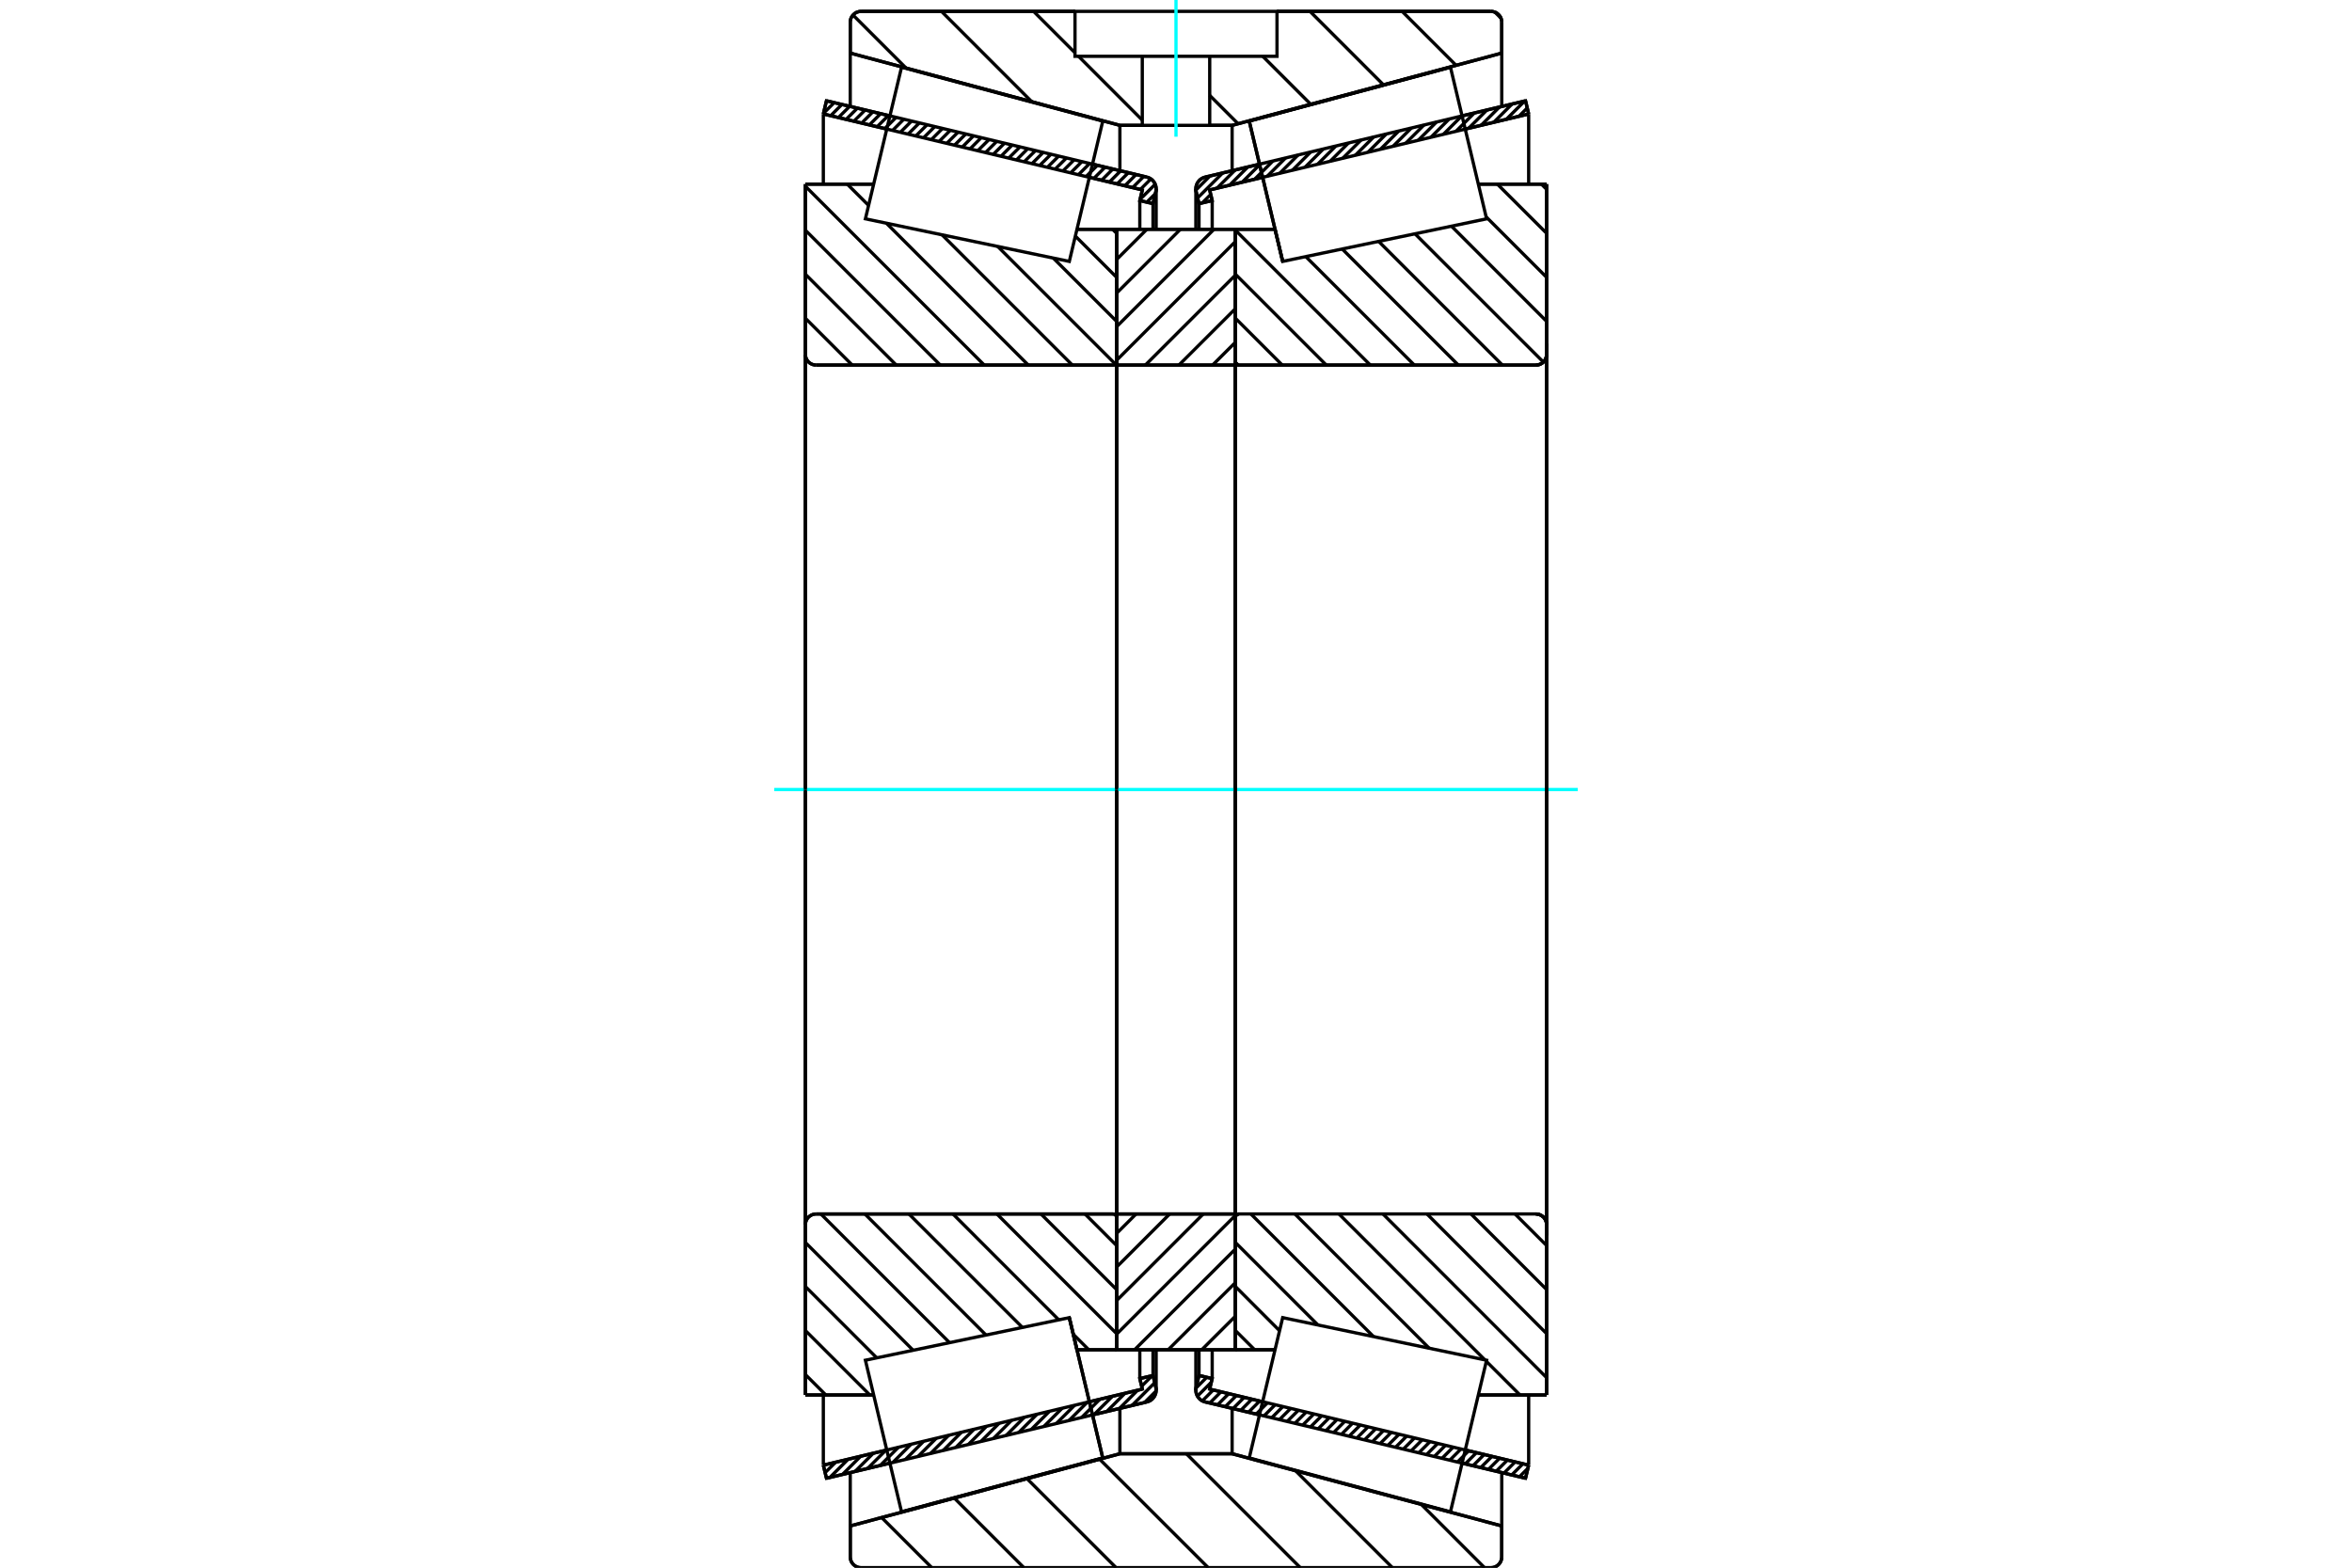 <?xml version="1.0" standalone="no"?>
<!DOCTYPE svg PUBLIC "-//W3C//DTD SVG 1.1//EN"
	"http://www.w3.org/Graphics/SVG/1.1/DTD/svg11.dtd">
<svg xmlns="http://www.w3.org/2000/svg" height="100%" width="100%" viewBox="0 0 36000 24000">
	<rect x="-1800" y="-1200" width="39600" height="26400" style="fill:#FFF"/>
	<g style="fill:none; fill-rule:evenodd" transform="matrix(1 0 0 1 0 0)">
		<g style="fill:none; stroke:#000; stroke-width:50; shape-rendering:geometricPrecision">
			<line x1="23350" y1="22631" x2="22379" y2="22400"/>
			<line x1="19278" y1="21661" x2="18447" y2="21463"/>
			<line x1="23398" y1="22430" x2="23350" y2="22631"/>
			<line x1="18515" y1="21266" x2="19326" y2="21460"/>
			<line x1="22427" y1="22198" x2="23398" y2="22430"/>
			<line x1="18554" y1="21105" x2="18515" y2="21266"/>
			<line x1="18352" y1="21057" x2="18554" y2="21105"/>
			<line x1="18309" y1="21238" x2="18352" y2="21057"/>
			<polyline points="18309,21238 18305,21260 18304,21282 18306,21309 18312,21336 18322,21362 18336,21386 18353,21408 18373,21427 18396,21443 18421,21455 18447,21463"/>
			<line x1="18447" y1="2711" x2="19278" y2="2513"/>
			<line x1="22379" y1="1774" x2="23350" y2="1543"/>
			<polyline points="18447,2711 18421,2719 18396,2732 18373,2747 18353,2766 18336,2788 18322,2812 18312,2838 18306,2865 18304,2893 18305,2915 18309,2936"/>
			<line x1="18352" y1="3118" x2="18309" y2="2936"/>
			<line x1="18554" y1="3070" x2="18352" y2="3118"/>
			<line x1="18515" y1="2908" x2="18554" y2="3070"/>
			<line x1="23398" y1="1745" x2="22427" y2="1976"/>
			<line x1="19326" y1="2715" x2="18515" y2="2908"/>
			<line x1="23350" y1="1543" x2="23398" y2="1745"/>
			<line x1="18352" y1="20663" x2="18352" y2="21057"/>
			<line x1="18352" y1="3118" x2="18352" y2="3511"/>
			<line x1="18554" y1="20663" x2="18554" y2="21105"/>
			<line x1="18554" y1="3070" x2="18554" y2="3511"/>
			<line x1="23398" y1="21356" x2="23398" y2="22430"/>
			<line x1="23398" y1="1745" x2="23398" y2="2819"/>
			<line x1="18304" y1="20664" x2="18304" y2="21282"/>
			<line x1="18304" y1="2893" x2="18304" y2="3510"/>
			<line x1="17553" y1="21463" x2="16722" y2="21661"/>
			<line x1="13621" y1="22400" x2="12650" y2="22631"/>
			<polyline points="17553,21463 17579,21455 17604,21443 17627,21427 17647,21408 17664,21386 17678,21362 17688,21336 17694,21309 17696,21282 17695,21260 17691,21238"/>
			<line x1="17648" y1="21057" x2="17691" y2="21238"/>
			<line x1="17446" y1="21105" x2="17648" y2="21057"/>
			<line x1="17485" y1="21266" x2="17446" y2="21105"/>
			<line x1="12602" y1="22430" x2="13573" y2="22198"/>
			<line x1="16674" y1="21460" x2="17485" y2="21266"/>
			<line x1="12650" y1="22631" x2="12602" y2="22430"/>
			<line x1="12650" y1="1543" x2="13621" y2="1774"/>
			<line x1="16722" y1="2513" x2="17553" y2="2711"/>
			<line x1="12602" y1="1745" x2="12650" y2="1543"/>
			<line x1="17485" y1="2908" x2="16674" y2="2715"/>
			<line x1="13573" y1="1976" x2="12602" y2="1745"/>
			<line x1="17446" y1="3070" x2="17485" y2="2908"/>
			<line x1="17648" y1="3118" x2="17446" y2="3070"/>
			<line x1="17691" y1="2936" x2="17648" y2="3118"/>
			<polyline points="17691,2936 17695,2915 17696,2893 17694,2865 17688,2838 17678,2812 17664,2788 17647,2766 17627,2747 17604,2732 17579,2719 17553,2711"/>
			<line x1="17446" y1="3511" x2="17446" y2="3070"/>
			<line x1="17446" y1="21105" x2="17446" y2="20663"/>
			<line x1="12602" y1="2819" x2="12602" y2="1745"/>
			<line x1="12602" y1="22430" x2="12602" y2="21356"/>
			<line x1="17648" y1="3511" x2="17648" y2="3118"/>
			<line x1="17648" y1="21057" x2="17648" y2="20663"/>
			<line x1="17696" y1="3510" x2="17696" y2="2893"/>
			<line x1="17696" y1="21282" x2="17696" y2="20664"/>
			<line x1="19633" y1="4002" x2="19633" y2="4002"/>
			<line x1="19516" y1="3510" x2="19633" y2="4002"/>
			<line x1="18909" y1="3510" x2="19516" y2="3510"/>
			<polyline points="18909,5534 18910,5543 18912,5551 18915,5559 18919,5567 18925,5573 18932,5579 18939,5583 18947,5587 18955,5589 18964,5589"/>
			<line x1="23508" y1="5589" x2="18964" y2="5589"/>
			<polyline points="23508,5589 23534,5587 23559,5581 23583,5571 23605,5558 23625,5541 23642,5521 23655,5499 23665,5475 23671,5450 23673,5424"/>
			<line x1="23673" y1="2819" x2="23673" y2="5424"/>
			<line x1="23673" y1="2819" x2="22627" y2="2819"/>
			<line x1="23673" y1="21356" x2="22627" y2="21356"/>
			<line x1="23673" y1="18750" x2="23673" y2="21356"/>
			<polyline points="23673,18750 23671,18724 23665,18699 23655,18675 23642,18653 23625,18633 23605,18617 23583,18603 23559,18593 23534,18587 23508,18585"/>
			<polyline points="18964,18585 18955,18586 18947,18588 18939,18591 18932,18596 18925,18601 18919,18608 18915,18615 18912,18623 18910,18632 18909,18640"/>
			<line x1="19516" y1="20664" x2="18909" y2="20664"/>
			<line x1="22627" y1="3377" x2="22627" y2="3377"/>
			<line x1="22627" y1="20798" x2="22627" y2="20797"/>
			<line x1="18909" y1="5589" x2="18909" y2="18585"/>
			<polyline points="18909,5534 18910,5543 18912,5551 18915,5559 18919,5567 18925,5573 18932,5579 18939,5583 18947,5587 18955,5589 18964,5589"/>
			<polyline points="18964,18585 18955,18586 18947,18588 18939,18591 18932,18596 18925,18601 18919,18608 18915,18615 18912,18623 18910,18632 18909,18640"/>
			<polyline points="23508,5589 23534,5587 23559,5581 23583,5571 23605,5558 23625,5541 23642,5521 23655,5499 23665,5475 23671,5450 23673,5424"/>
			<polyline points="23673,18750 23671,18724 23665,18699 23655,18675 23642,18653 23625,18633 23605,18617 23583,18603 23559,18593 23534,18587 23508,18585"/>
			<line x1="16367" y1="20172" x2="16367" y2="20172"/>
			<line x1="16484" y1="20664" x2="16367" y2="20172"/>
			<line x1="17091" y1="20664" x2="16484" y2="20664"/>
			<polyline points="17091,18640 17090,18632 17088,18623 17085,18615 17081,18608 17075,18601 17068,18596 17061,18591 17053,18588 17045,18586 17036,18585"/>
			<line x1="12492" y1="18585" x2="17036" y2="18585"/>
			<polyline points="12492,18585 12466,18587 12441,18593 12417,18603 12395,18617 12375,18633 12358,18653 12345,18675 12335,18699 12329,18724 12327,18750"/>
			<line x1="12327" y1="21356" x2="12327" y2="18750"/>
			<line x1="12327" y1="21356" x2="13373" y2="21356"/>
			<line x1="12327" y1="2819" x2="13373" y2="2819"/>
			<line x1="12327" y1="5424" x2="12327" y2="2819"/>
			<polyline points="12327,5424 12329,5450 12335,5475 12345,5499 12358,5521 12375,5541 12395,5558 12417,5571 12441,5581 12466,5587 12492,5589"/>
			<line x1="17036" y1="5589" x2="12492" y2="5589"/>
			<polyline points="17036,5589 17045,5589 17053,5587 17061,5583 17068,5579 17075,5573 17081,5567 17085,5559 17088,5551 17090,5543 17091,5534"/>
			<line x1="16484" y1="3510" x2="17091" y2="3510"/>
			<line x1="13373" y1="20797" x2="13373" y2="20798"/>
			<line x1="13373" y1="3377" x2="13373" y2="3377"/>
			<line x1="17091" y1="18585" x2="17091" y2="5589"/>
			<line x1="12327" y1="18750" x2="12327" y2="5424"/>
			<line x1="22821" y1="24000" x2="13179" y2="24000"/>
			<polyline points="22821,24000 22847,23998 22872,23992 22896,23982 22918,23968 22937,23952 22954,23932 22968,23910 22978,23886 22984,23861 22986,23835"/>
			<line x1="22986" y1="23361" x2="22986" y2="23835"/>
			<line x1="18859" y1="22256" x2="22986" y2="23361"/>
			<line x1="17141" y1="22256" x2="18859" y2="22256"/>
			<line x1="13014" y1="23361" x2="17141" y2="22256"/>
			<line x1="13014" y1="23835" x2="13014" y2="23361"/>
			<polyline points="13014,23835 13016,23861 13022,23886 13032,23910 13046,23932 13063,23952 13082,23968 13104,23982 13128,23992 13153,23998 13179,24000"/>
			<line x1="13179" y1="174" x2="16454" y2="174"/>
			<line x1="19546" y1="174" x2="22821" y2="174"/>
			<polyline points="13179,174 13153,176 13128,183 13104,192 13082,206 13063,223 13046,242 13032,265 13022,288 13016,314 13014,339"/>
			<line x1="13014" y1="813" x2="13014" y2="339"/>
			<line x1="17141" y1="1919" x2="13014" y2="813"/>
			<line x1="18859" y1="1919" x2="18516" y2="1919"/>
			<line x1="17484" y1="1919" x2="17141" y2="1919"/>
			<line x1="22986" y1="813" x2="18859" y2="1919"/>
			<line x1="22986" y1="339" x2="22986" y2="813"/>
			<polyline points="22986,339 22984,314 22978,288 22968,265 22954,242 22937,223 22918,206 22896,192 22872,183 22847,176 22821,174"/>
			<line x1="17141" y1="21561" x2="17141" y2="22256"/>
			<line x1="17141" y1="1919" x2="17141" y2="2613"/>
			<line x1="18859" y1="21561" x2="18859" y2="22256"/>
			<line x1="18859" y1="1919" x2="18859" y2="2613"/>
			<line x1="13014" y1="22545" x2="13014" y2="23361"/>
			<line x1="13014" y1="813" x2="13014" y2="1630"/>
			<line x1="22986" y1="22545" x2="22986" y2="23361"/>
			<line x1="22986" y1="813" x2="22986" y2="1630"/>
			<line x1="17091" y1="18585" x2="18909" y2="18585"/>
			<line x1="17091" y1="20664" x2="17091" y2="18585"/>
			<line x1="18909" y1="20664" x2="17091" y2="20664"/>
			<line x1="18909" y1="18585" x2="18909" y2="20664"/>
			<line x1="18909" y1="5589" x2="17091" y2="5589"/>
			<line x1="18909" y1="3510" x2="18909" y2="5589"/>
			<line x1="17091" y1="3510" x2="18909" y2="3510"/>
			<line x1="17091" y1="5589" x2="17091" y2="3510"/>
			<line x1="18909" y1="5589" x2="18909" y2="18585"/>
			<line x1="17091" y1="5589" x2="17091" y2="18585"/>
		</g>
		<g style="fill:none; stroke:#0FF; stroke-width:50; shape-rendering:geometricPrecision">
			<line x1="11850" y1="12087" x2="24150" y2="12087"/>
		</g>
		<g style="fill:none; stroke:#000; stroke-width:50; shape-rendering:geometricPrecision">
			<line x1="22883" y1="187" x2="22973" y2="277"/>
			<line x1="21461" y1="174" x2="22287" y2="1000"/>
			<line x1="20051" y1="174" x2="21175" y2="1298"/>
			<line x1="19328" y1="862" x2="20062" y2="1596"/>
			<line x1="18516" y1="1460" x2="18950" y2="1894"/>
			<line x1="15820" y1="174" x2="16454" y2="808"/>
			<line x1="16508" y1="862" x2="17484" y2="1839"/>
			<line x1="14410" y1="174" x2="15793" y2="1558"/>
			<line x1="13056" y1="230" x2="13867" y2="1041"/>
			<line x1="21755" y1="23032" x2="22723" y2="24000"/>
			<line x1="19829" y1="22515" x2="21313" y2="24000"/>
			<line x1="18159" y1="22256" x2="19903" y2="24000"/>
			<line x1="16831" y1="22339" x2="18493" y2="24000"/>
			<line x1="15719" y1="22637" x2="17083" y2="24000"/>
			<line x1="14607" y1="22935" x2="15672" y2="24000"/>
			<line x1="13495" y1="23233" x2="14262" y2="24000"/>
			<line x1="19546" y1="174" x2="22821" y2="174"/>
			<polyline points="22986,339 22984,314 22978,288 22968,265 22954,242 22937,223 22918,206 22896,192 22872,183 22847,176 22821,174"/>
			<polyline points="22986,339 22986,813 18859,1919 18516,1919"/>
			<polyline points="16454,174 13179,174 13153,176 13128,183 13104,192 13082,206 13063,223 13046,242 13032,265 13022,288 13016,314 13014,339 13014,813 17141,1919 17484,1919"/>
			<polyline points="18000,22256 17141,22256 13014,23361 13014,23835 13016,23861 13022,23886 13032,23910 13046,23932 13063,23952 13082,23968 13104,23982 13128,23992 13153,23998 13179,24000 18000,24000"/>
			<polyline points="18000,22256 18859,22256 22986,23361 22986,23835"/>
			<polyline points="22821,24000 22847,23998 22872,23992 22896,23982 22918,23968 22937,23952 22954,23932 22968,23910 22978,23886 22984,23861 22986,23835"/>
			<line x1="22821" y1="24000" x2="18000" y2="24000"/>
			<line x1="17029" y1="3510" x2="17091" y2="3572"/>
			<line x1="16459" y1="3614" x2="17091" y2="4246"/>
			<line x1="16122" y1="3951" x2="17091" y2="4920"/>
			<line x1="15271" y1="3773" x2="17073" y2="5575"/>
			<line x1="14419" y1="3595" x2="16413" y2="5589"/>
			<line x1="13567" y1="3417" x2="15739" y2="5589"/>
			<line x1="12968" y1="2819" x2="13295" y2="3145"/>
			<line x1="12327" y1="2851" x2="15065" y2="5589"/>
			<line x1="12327" y1="3524" x2="14392" y2="5589"/>
			<line x1="12327" y1="4198" x2="13718" y2="5589"/>
			<line x1="12327" y1="4872" x2="13044" y2="5589"/>
			<line x1="16607" y1="18585" x2="17091" y2="19069"/>
			<line x1="15933" y1="18585" x2="17091" y2="19743"/>
			<line x1="15259" y1="18585" x2="17091" y2="20417"/>
			<line x1="16428" y1="20427" x2="16665" y2="20664"/>
			<line x1="14586" y1="18585" x2="16206" y2="20206"/>
			<line x1="13912" y1="18585" x2="15649" y2="20322"/>
			<line x1="13238" y1="18585" x2="15092" y2="20439"/>
			<line x1="12564" y1="18585" x2="14534" y2="20555"/>
			<line x1="12327" y1="19021" x2="13977" y2="20672"/>
			<line x1="12327" y1="19695" x2="13420" y2="20788"/>
			<line x1="12327" y1="20369" x2="13314" y2="21356"/>
			<line x1="12327" y1="21043" x2="12640" y2="21356"/>
			<polyline points="17091,12087 17091,3510 17091,5534"/>
			<polyline points="17036,5589 17045,5589 17053,5587 17061,5583 17068,5579 17075,5573 17081,5567 17085,5559 17088,5551 17090,5543 17091,5534"/>
			<line x1="17036" y1="5589" x2="12492" y2="5589"/>
			<polyline points="12327,5424 12329,5450 12335,5475 12345,5499 12358,5521 12375,5541 12395,5558 12417,5571 12441,5581 12466,5587 12492,5589"/>
			<line x1="12327" y1="5424" x2="12327" y2="2819"/>
			<line x1="12327" y1="5424" x2="12327" y2="12087"/>
			<line x1="12327" y1="2819" x2="13373" y2="2819"/>
			<line x1="16484" y1="3510" x2="17091" y2="3510"/>
			<line x1="17091" y1="20664" x2="16484" y2="20664"/>
			<line x1="13373" y1="21356" x2="12327" y2="21356"/>
			<line x1="12327" y1="12087" x2="12327" y2="18750"/>
			<line x1="12327" y1="21356" x2="12327" y2="18750"/>
			<polyline points="12492,18585 12466,18587 12441,18593 12417,18603 12395,18617 12375,18633 12358,18653 12345,18675 12335,18699 12329,18724 12327,18750"/>
			<line x1="12492" y1="18585" x2="17036" y2="18585"/>
			<polyline points="17091,18640 17090,18632 17088,18623 17085,18615 17081,18608 17075,18601 17068,18596 17061,18591 17053,18588 17045,18586 17036,18585"/>
			<polyline points="17091,18640 17091,20664 17091,12087"/>
			<line x1="23593" y1="2819" x2="23673" y2="2899"/>
			<line x1="22919" y1="2819" x2="23673" y2="3572"/>
			<line x1="22747" y1="3320" x2="23673" y2="4246"/>
			<line x1="22216" y1="3462" x2="23673" y2="4920"/>
			<line x1="21658" y1="3579" x2="23623" y2="5543"/>
			<line x1="21101" y1="3695" x2="22995" y2="5589"/>
			<line x1="20544" y1="3812" x2="22321" y2="5589"/>
			<line x1="19986" y1="3928" x2="21648" y2="5589"/>
			<line x1="18909" y1="3524" x2="20974" y2="5589"/>
			<line x1="18909" y1="4198" x2="20300" y2="5589"/>
			<line x1="18909" y1="4872" x2="19626" y2="5589"/>
			<line x1="18910" y1="5547" x2="18951" y2="5588"/>
			<line x1="23189" y1="18585" x2="23673" y2="19069"/>
			<line x1="22515" y1="18585" x2="23673" y2="19743"/>
			<line x1="21842" y1="18585" x2="23673" y2="20417"/>
			<line x1="21168" y1="18585" x2="23673" y2="21091"/>
			<line x1="20494" y1="18585" x2="22728" y2="20819"/>
			<line x1="22750" y1="20841" x2="23265" y2="21356"/>
			<line x1="19820" y1="18585" x2="21876" y2="20641"/>
			<line x1="19146" y1="18585" x2="21024" y2="20463"/>
			<line x1="18909" y1="19021" x2="20173" y2="20285"/>
			<line x1="18909" y1="19695" x2="19585" y2="20372"/>
			<line x1="18909" y1="20369" x2="19204" y2="20664"/>
			<polyline points="18909,12087 18909,3510 18909,5534 18910,5543 18912,5551 18915,5559 18919,5567 18925,5573 18932,5579 18939,5583 18947,5587 18955,5589 18964,5589 23508,5589 23534,5587 23559,5581 23583,5571 23605,5558 23625,5541 23642,5521 23655,5499 23665,5475 23671,5450 23673,5424 23673,2819"/>
			<line x1="23673" y1="5424" x2="23673" y2="12087"/>
			<line x1="23673" y1="2819" x2="22627" y2="2819"/>
			<line x1="19516" y1="3510" x2="18909" y2="3510"/>
			<line x1="18909" y1="20664" x2="19516" y2="20664"/>
			<line x1="22627" y1="21356" x2="23673" y2="21356"/>
			<line x1="23673" y1="12087" x2="23673" y2="18750"/>
			<polyline points="23673,21356 23673,18750 23671,18724 23665,18699 23655,18675 23642,18653 23625,18633 23605,18617 23583,18603 23559,18593 23534,18587 23508,18585 18964,18585 18955,18586 18947,18588 18939,18591 18932,18596 18925,18601 18919,18608 18915,18615 18912,18623 18910,18632 18909,18640 18909,20664 18909,12087"/>
			<line x1="18909" y1="20664" x2="18909" y2="20664"/>
			<line x1="18909" y1="20150" x2="18394" y2="20664"/>
			<line x1="18909" y1="19636" x2="17880" y2="20664"/>
			<line x1="18909" y1="19122" x2="17366" y2="20664"/>
			<line x1="18909" y1="18607" x2="17091" y2="20425"/>
			<line x1="18417" y1="18585" x2="17091" y2="19911"/>
			<line x1="17903" y1="18585" x2="17091" y2="19397"/>
			<line x1="17389" y1="18585" x2="17091" y2="18883"/>
			<line x1="18909" y1="5240" x2="18560" y2="5589"/>
			<line x1="18909" y1="4726" x2="18045" y2="5589"/>
			<line x1="18909" y1="4212" x2="17531" y2="5589"/>
			<line x1="18909" y1="3698" x2="17091" y2="5515"/>
			<line x1="18582" y1="3510" x2="17091" y2="5001"/>
			<line x1="18068" y1="3510" x2="17091" y2="4487"/>
			<line x1="17554" y1="3510" x2="17091" y2="3973"/>
			<polyline points="17091,5589 17091,3510 18909,3510 18909,5589 17091,5589"/>
			<polyline points="17091,18585 18909,18585 18909,20664 17091,20664 17091,18585"/>
			<polyline points="18000,1919 18516,1919 18516,862 19546,862 19546,174 16454,174 16454,862 17484,862 18516,862"/>
			<polyline points="17484,862 17484,1919 18000,1919"/>
		</g>
		<g style="fill:none; stroke:#0FF; stroke-width:50; shape-rendering:geometricPrecision">
			<line x1="18000" y1="2093" x2="18000" y2="0"/>
		</g>
		<g style="fill:none; stroke:#000; stroke-width:50; shape-rendering:geometricPrecision">
			<line x1="23673" y1="18915" x2="23673" y2="5259"/>
			<line x1="18909" y1="18640" x2="18909" y2="5534"/>
			<polyline points="16623,21246 16879,22320 13799,23145 13799,23145"/>
			<polyline points="16367,20172 16367,20172 16623,21246"/>
			<polyline points="19377,2928 19121,1854 22201,1029 22201,1029"/>
			<polyline points="19633,4002 19633,4002 19377,2928"/>
			<polyline points="16623,21246 16879,22320 13799,23145 13522,21985 13246,20824 16367,20172 16623,21246"/>
			<polyline points="16623,2928 16367,4002 13246,3350 13522,2190 13799,1029 16879,1854 16623,2928"/>
			<polyline points="19377,21246 19633,20172 22754,20824 22478,21985 22201,23145 19121,22320 19377,21246"/>
			<polyline points="19377,2928 19121,1854 22201,1029 22478,2190 22754,3350 19633,4002 19377,2928"/>
			<line x1="17696" y1="21294" x2="17518" y2="21472"/>
			<line x1="17675" y1="21168" x2="17325" y2="21518"/>
			<line x1="17637" y1="21059" x2="17474" y2="21222"/>
			<line x1="17413" y1="21283" x2="17133" y2="21564"/>
			<line x1="17220" y1="21329" x2="16940" y2="21609"/>
			<line x1="17027" y1="21375" x2="16747" y2="21655"/>
			<line x1="16835" y1="21421" x2="16555" y2="21701"/>
			<line x1="16642" y1="21467" x2="16362" y2="21747"/>
			<line x1="16449" y1="21513" x2="16169" y2="21793"/>
			<line x1="16257" y1="21559" x2="15977" y2="21839"/>
			<line x1="16064" y1="21605" x2="15784" y2="21885"/>
			<line x1="15872" y1="21651" x2="15592" y2="21931"/>
			<line x1="15679" y1="21696" x2="15399" y2="21977"/>
			<line x1="15486" y1="21742" x2="15206" y2="22022"/>
			<line x1="15294" y1="21788" x2="15014" y2="22068"/>
			<line x1="15101" y1="21834" x2="14821" y2="22114"/>
			<line x1="14909" y1="21880" x2="14629" y2="22160"/>
			<line x1="14716" y1="21926" x2="14436" y2="22206"/>
			<line x1="14523" y1="21972" x2="14243" y2="22252"/>
			<line x1="14331" y1="22018" x2="14051" y2="22298"/>
			<line x1="14138" y1="22064" x2="13858" y2="22344"/>
			<line x1="13945" y1="22109" x2="13665" y2="22390"/>
			<line x1="13753" y1="22155" x2="13473" y2="22435"/>
			<line x1="13560" y1="22201" x2="13280" y2="22481"/>
			<line x1="13368" y1="22247" x2="13088" y2="22527"/>
			<line x1="13175" y1="22293" x2="12895" y2="22573"/>
			<line x1="12982" y1="22339" x2="12702" y2="22619"/>
			<line x1="12790" y1="22385" x2="12629" y2="22545"/>
			<line x1="17685" y1="2964" x2="17553" y2="3095"/>
			<line x1="17682" y1="2820" x2="17451" y2="3051"/>
			<line x1="17616" y1="2739" x2="17454" y2="2901"/>
			<line x1="17508" y1="2700" x2="17335" y2="2873"/>
			<line x1="17389" y1="2672" x2="17217" y2="2844"/>
			<line x1="17271" y1="2644" x2="17098" y2="2816"/>
			<line x1="17152" y1="2616" x2="16980" y2="2788"/>
			<line x1="17034" y1="2587" x2="16861" y2="2760"/>
			<line x1="16915" y1="2559" x2="16743" y2="2731"/>
			<line x1="16797" y1="2531" x2="16624" y2="2703"/>
			<line x1="16678" y1="2503" x2="16506" y2="2675"/>
			<line x1="16560" y1="2474" x2="16387" y2="2647"/>
			<line x1="16441" y1="2446" x2="16269" y2="2618"/>
			<line x1="16323" y1="2418" x2="16150" y2="2590"/>
			<line x1="16204" y1="2390" x2="16032" y2="2562"/>
			<line x1="16086" y1="2362" x2="15913" y2="2534"/>
			<line x1="15967" y1="2333" x2="15795" y2="2506"/>
			<line x1="15849" y1="2305" x2="15676" y2="2477"/>
			<line x1="15730" y1="2277" x2="15558" y2="2449"/>
			<line x1="15612" y1="2249" x2="15439" y2="2421"/>
			<line x1="15493" y1="2220" x2="15321" y2="2393"/>
			<line x1="15375" y1="2192" x2="15202" y2="2364"/>
			<line x1="15256" y1="2164" x2="15084" y2="2336"/>
			<line x1="15138" y1="2136" x2="14965" y2="2308"/>
			<line x1="15019" y1="2107" x2="14847" y2="2280"/>
			<line x1="14901" y1="2079" x2="14728" y2="2252"/>
			<line x1="14782" y1="2051" x2="14610" y2="2223"/>
			<line x1="14664" y1="2023" x2="14491" y2="2195"/>
			<line x1="14545" y1="1995" x2="14373" y2="2167"/>
			<line x1="14427" y1="1966" x2="14254" y2="2139"/>
			<line x1="14308" y1="1938" x2="14136" y2="2110"/>
			<line x1="14190" y1="1910" x2="14017" y2="2082"/>
			<line x1="14071" y1="1882" x2="13899" y2="2054"/>
			<line x1="13953" y1="1853" x2="13780" y2="2026"/>
			<line x1="13834" y1="1825" x2="13662" y2="1997"/>
			<line x1="13716" y1="1797" x2="13543" y2="1969"/>
			<line x1="13597" y1="1769" x2="13425" y2="1941"/>
			<line x1="13479" y1="1740" x2="13306" y2="1913"/>
			<line x1="13360" y1="1712" x2="13188" y2="1885"/>
			<line x1="13242" y1="1684" x2="13069" y2="1856"/>
			<line x1="13123" y1="1656" x2="12951" y2="1828"/>
			<line x1="13005" y1="1628" x2="12833" y2="1800"/>
			<line x1="12886" y1="1599" x2="12714" y2="1772"/>
			<line x1="12768" y1="1571" x2="12604" y2="1735"/>
			<polyline points="12602,1745 12650,1543 17553,2711"/>
			<polyline points="17691,2936 17696,2907 17696,2878 17691,2849 17682,2821 17669,2795 17651,2771 17631,2750 17607,2733 17581,2720 17553,2711"/>
			<polyline points="17691,2936 17648,3118 17446,3070 17485,2908 12602,1745"/>
			<polyline points="12602,22430 17485,21266 17446,21105 17648,21057 17691,21238"/>
			<polyline points="17553,21463 17581,21454 17607,21441 17631,21424 17651,21403 17669,21380 17682,21353 17691,21326 17696,21297 17696,21267 17691,21238"/>
			<polyline points="17553,21463 12650,22631 12602,22430"/>
			<line x1="23386" y1="22479" x2="23256" y2="22609"/>
			<line x1="23310" y1="22409" x2="23138" y2="22581"/>
			<line x1="23191" y1="22380" x2="23019" y2="22553"/>
			<line x1="23073" y1="22352" x2="22901" y2="22524"/>
			<line x1="22954" y1="22324" x2="22782" y2="22496"/>
			<line x1="22836" y1="22296" x2="22664" y2="22468"/>
			<line x1="22717" y1="22267" x2="22545" y2="22440"/>
			<line x1="22599" y1="22239" x2="22427" y2="22411"/>
			<line x1="22480" y1="22211" x2="22308" y2="22383"/>
			<line x1="22362" y1="22183" x2="22190" y2="22355"/>
			<line x1="22243" y1="22154" x2="22071" y2="22327"/>
			<line x1="22125" y1="22126" x2="21953" y2="22299"/>
			<line x1="22006" y1="22098" x2="21834" y2="22270"/>
			<line x1="21888" y1="22070" x2="21716" y2="22242"/>
			<line x1="21769" y1="22042" x2="21597" y2="22214"/>
			<line x1="21651" y1="22013" x2="21479" y2="22186"/>
			<line x1="21532" y1="21985" x2="21360" y2="22157"/>
			<line x1="21414" y1="21957" x2="21242" y2="22129"/>
			<line x1="21295" y1="21929" x2="21123" y2="22101"/>
			<line x1="21177" y1="21900" x2="21005" y2="22073"/>
			<line x1="21058" y1="21872" x2="20886" y2="22044"/>
			<line x1="20940" y1="21844" x2="20768" y2="22016"/>
			<line x1="20821" y1="21816" x2="20649" y2="21988"/>
			<line x1="20703" y1="21787" x2="20531" y2="21960"/>
			<line x1="20584" y1="21759" x2="20412" y2="21932"/>
			<line x1="20466" y1="21731" x2="20294" y2="21903"/>
			<line x1="20347" y1="21703" x2="20175" y2="21875"/>
			<line x1="20229" y1="21675" x2="20057" y2="21847"/>
			<line x1="20110" y1="21646" x2="19938" y2="21819"/>
			<line x1="19992" y1="21618" x2="19820" y2="21790"/>
			<line x1="19873" y1="21590" x2="19701" y2="21762"/>
			<line x1="19755" y1="21562" x2="19583" y2="21734"/>
			<line x1="19636" y1="21533" x2="19464" y2="21706"/>
			<line x1="19518" y1="21505" x2="19346" y2="21677"/>
			<line x1="19399" y1="21477" x2="19227" y2="21649"/>
			<line x1="19281" y1="21449" x2="19109" y2="21621"/>
			<line x1="19162" y1="21420" x2="18990" y2="21593"/>
			<line x1="19044" y1="21392" x2="18872" y2="21565"/>
			<line x1="18925" y1="21364" x2="18753" y2="21536"/>
			<line x1="18807" y1="21336" x2="18635" y2="21508"/>
			<line x1="18688" y1="21308" x2="18516" y2="21480"/>
			<line x1="18570" y1="21279" x2="18403" y2="21447"/>
			<line x1="18540" y1="21162" x2="18328" y2="21374"/>
			<line x1="18471" y1="21085" x2="18307" y2="21249"/>
			<line x1="18352" y1="21057" x2="18352" y2="21057"/>
			<line x1="23376" y1="1653" x2="23249" y2="1780"/>
			<line x1="23337" y1="1546" x2="23057" y2="1826"/>
			<line x1="23144" y1="1592" x2="22864" y2="1872"/>
			<line x1="22951" y1="1638" x2="22671" y2="1918"/>
			<line x1="22759" y1="1684" x2="22479" y2="1964"/>
			<line x1="22566" y1="1730" x2="22286" y2="2010"/>
			<line x1="22373" y1="1776" x2="22093" y2="2056"/>
			<line x1="22181" y1="1822" x2="21901" y2="2102"/>
			<line x1="21988" y1="1867" x2="21708" y2="2147"/>
			<line x1="21796" y1="1913" x2="21516" y2="2193"/>
			<line x1="21603" y1="1959" x2="21323" y2="2239"/>
			<line x1="21410" y1="2005" x2="21130" y2="2285"/>
			<line x1="21218" y1="2051" x2="20938" y2="2331"/>
			<line x1="21025" y1="2097" x2="20745" y2="2377"/>
			<line x1="20833" y1="2143" x2="20552" y2="2423"/>
			<line x1="20640" y1="2189" x2="20360" y2="2469"/>
			<line x1="20447" y1="2235" x2="20167" y2="2515"/>
			<line x1="20255" y1="2280" x2="19975" y2="2560"/>
			<line x1="20062" y1="2326" x2="19782" y2="2606"/>
			<line x1="19869" y1="2372" x2="19589" y2="2652"/>
			<line x1="19677" y1="2418" x2="19397" y2="2698"/>
			<line x1="19484" y1="2464" x2="19204" y2="2744"/>
			<line x1="19292" y1="2510" x2="19012" y2="2790"/>
			<line x1="19099" y1="2556" x2="18819" y2="2836"/>
			<line x1="18906" y1="2602" x2="18626" y2="2882"/>
			<line x1="18532" y1="2976" x2="18402" y2="3106"/>
			<line x1="18714" y1="2648" x2="18331" y2="3030"/>
			<line x1="18521" y1="2693" x2="18305" y2="2910"/>
			<polyline points="23398,1745 23350,1543 18447,2711 18419,2720 18393,2733 18369,2750 18349,2771 18331,2795 18318,2821 18309,2849 18304,2878 18304,2907 18309,2936 18352,3118 18554,3070 18515,2908 23398,1745"/>
			<polyline points="23398,22430 18515,21266 18554,21105 18352,21057 18309,21238 18304,21267 18304,21297 18309,21326 18318,21353 18331,21380 18349,21403 18369,21424 18393,21441 18419,21454 18447,21463 23350,22631 23398,22430"/>
		</g>
	</g>
</svg>
